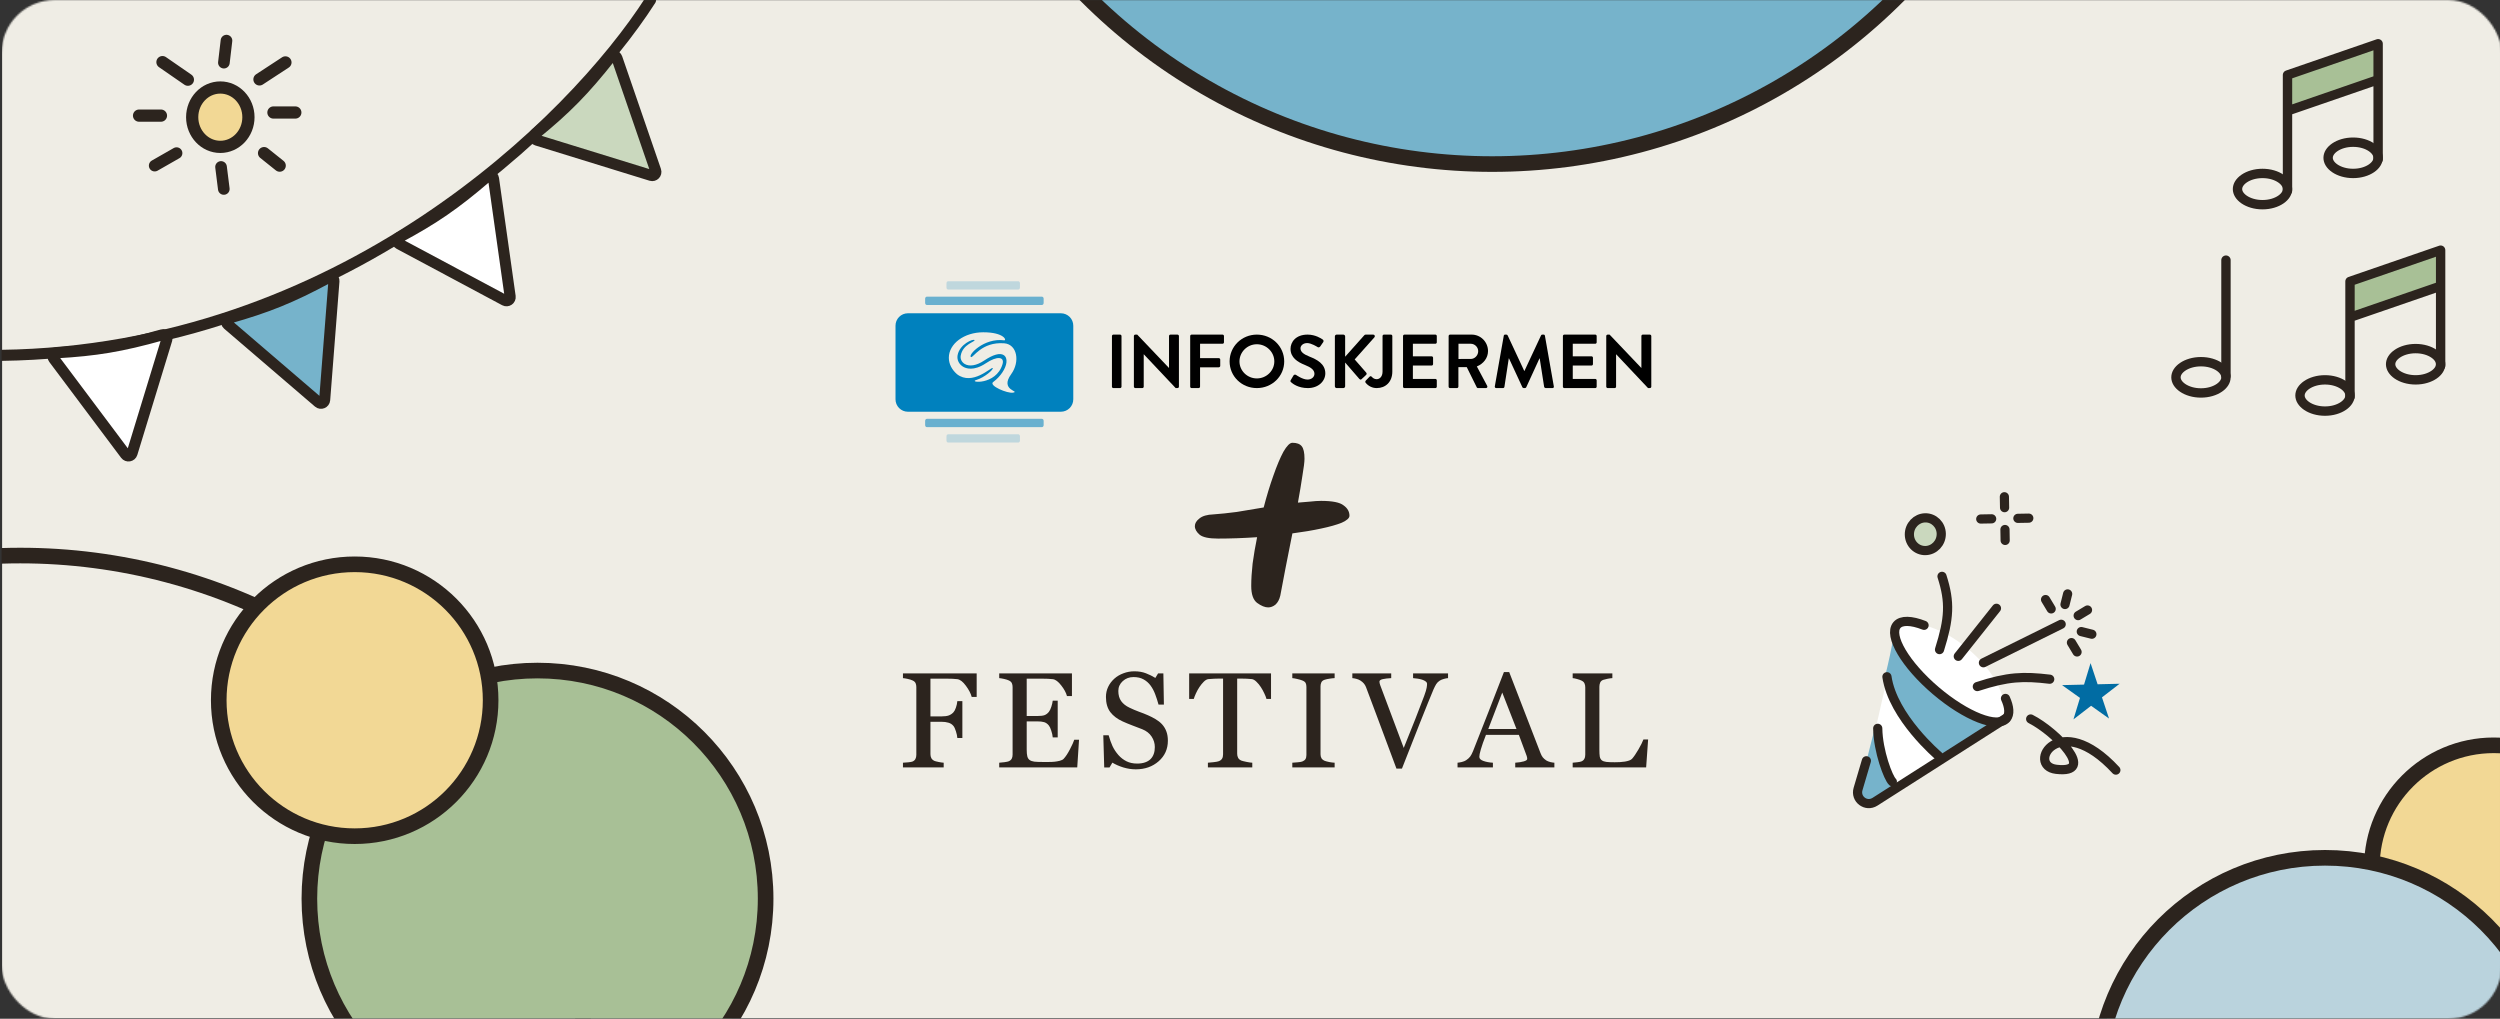 <svg width="1600" height="652" viewBox="0 0 1600 652" fill="none" xmlns="http://www.w3.org/2000/svg">
<rect x="0" y="0" width="1600" height="652" fill="#333333" stroke="none"/>
<g clip-path="url(#clip0_1377_1015)">
<mask id="mask0_1377_1015" style="mask-type:alpha" maskUnits="userSpaceOnUse" x="1" y="0" width="1600" height="652">
<rect x="1" width="1600" height="652" rx="33.986" fill="#EECF5F"/>
</mask>
<g mask="url(#mask0_1377_1015)">
<rect x="1.355" y="-0.33" width="1599" height="652" fill="#EFEDE5"/>
<path d="M141 94C150.941 94 159 85.493 159 75C159 64.507 150.941 56 141 56C131.059 56 123 64.507 123 75C123 85.493 131.059 94 141 94Z" fill="#F2D895" stroke="#2C241E" stroke-width="7.815" stroke-miterlimit="1.5" stroke-linecap="round" stroke-linejoin="round"/>
<path d="M103.98 39.763L120.242 50.996" stroke="#2C241E" stroke-width="7.83" stroke-miterlimit="1.5" stroke-linecap="round" stroke-linejoin="round"/>
<path d="M169 98L179 106" stroke="#2C241E" stroke-width="7.83" stroke-miterlimit="1.5" stroke-linecap="round" stroke-linejoin="round"/>
<path d="M89 74H103" stroke="#2C241E" stroke-width="7.83" stroke-miterlimit="1.5" stroke-linecap="round" stroke-linejoin="round"/>
<path d="M99 106L113 98" stroke="#2C241E" stroke-width="7.448" stroke-miterlimit="1.5" stroke-linecap="round" stroke-linejoin="round"/>
<path d="M143.234 120.941L141.465 106.852" stroke="#2C241E" stroke-width="7.448" stroke-miterlimit="1.5" stroke-linecap="round" stroke-linejoin="round"/>
<path d="M182.668 39.953L166.061 50.81" stroke="#2C241E" stroke-width="7.83" stroke-miterlimit="1.5" stroke-linecap="round" stroke-linejoin="round"/>
<path d="M189 72H175" stroke="#2C241E" stroke-width="7.83" stroke-miterlimit="1.5" stroke-linecap="round" stroke-linejoin="round"/>
<path d="M144.948 26L143.288 40.099" stroke="#2C241E" stroke-width="7.448" stroke-miterlimit="1.5" stroke-linecap="round" stroke-linejoin="round"/>
<circle cx="13" cy="722.556" r="367.002" stroke="#2C241E" stroke-width="9.996"/>
<circle cx="344" cy="575.158" r="146.002" fill="#A8C096" stroke="#2C241E" stroke-width="9.996"/>
<circle cx="1596" cy="555" r="78.002" fill="#F2D895" stroke="#2C241E" stroke-width="9.996"/>
<circle cx="1488" cy="695" r="146.002" fill="#BAD3DD" stroke="#2C241E" stroke-width="9.996"/>
<circle cx="227" cy="448.158" r="87.002" fill="#F2D895" stroke="#2C241E" stroke-width="9.996"/>
<circle cx="955" cy="-262" r="367.002" fill="#76B3CB" stroke="#2C241E" stroke-width="9.996"/>
<path d="M1504 253.105C1504 255.416 1502.63 257.843 1499.74 259.822C1496.86 261.791 1492.72 263.106 1488 263.106C1483.28 263.106 1479.14 261.791 1476.26 259.822C1473.37 257.843 1472 255.416 1472 253.105C1472 250.793 1473.37 248.366 1476.26 246.387C1479.14 244.418 1483.28 243.103 1488 243.103C1492.72 243.103 1496.86 244.418 1499.74 246.387C1502.63 248.366 1504 250.793 1504 253.105Z" stroke="#2C241E" stroke-width="5.998"/>
<path d="M1562 233.105C1562 235.416 1560.63 237.843 1557.74 239.822C1554.86 241.791 1550.72 243.106 1546 243.106C1541.28 243.106 1537.14 241.791 1534.26 239.822C1531.37 237.843 1530 235.416 1530 233.105C1530 230.793 1531.37 228.366 1534.26 226.387C1537.14 224.418 1541.28 223.103 1546 223.103C1550.72 223.103 1554.86 224.418 1557.74 226.387C1560.63 228.366 1562 230.793 1562 233.105Z" stroke="#2C241E" stroke-width="5.998"/>
<path d="M1562 160.105L1504 180.105V203.105L1562 183.105V160.105Z" fill="#A8C096"/>
<path d="M1504 254.105V203.105M1562 234.105V183.105M1504 203.105V180.105L1562 160.105V183.105M1504 203.105L1562 183.105" stroke="#2C241E" stroke-width="5.998" stroke-miterlimit="1.5" stroke-linecap="round" stroke-linejoin="round"/>
<path d="M1464 121C1464 123.311 1462.63 125.738 1459.74 127.717C1456.86 129.687 1452.72 131.001 1448 131.001C1443.28 131.001 1439.14 129.687 1436.26 127.717C1433.37 125.738 1432 123.311 1432 121C1432 118.689 1433.37 116.262 1436.26 114.283C1439.14 112.313 1443.28 110.999 1448 110.999C1452.72 110.999 1456.86 112.313 1459.74 114.283C1462.63 116.262 1464 118.689 1464 121Z" stroke="#2C241E" stroke-width="5.998"/>
<path d="M1522 101C1522 103.311 1520.63 105.738 1517.74 107.717C1514.86 109.687 1510.72 111.001 1506 111.001C1501.28 111.001 1497.14 109.687 1494.26 107.717C1491.37 105.738 1490 103.311 1490 101C1490 98.689 1491.37 96.262 1494.26 94.282C1497.14 92.313 1501.28 90.999 1506 90.999C1510.72 90.999 1514.86 92.313 1517.74 94.282C1520.63 96.262 1522 98.689 1522 101Z" stroke="#2C241E" stroke-width="5.998"/>
<path d="M1522 28L1464 48V71L1522 51V28Z" fill="#A8C096"/>
<path d="M1464 122V71M1522 102V51M1464 71V48L1522 28V51M1464 71L1522 51" stroke="#2C241E" stroke-width="5.998" stroke-miterlimit="1.5" stroke-linecap="round" stroke-linejoin="round"/>
<path d="M1424.62 241.488C1424.62 243.799 1423.25 246.226 1420.36 248.205C1417.48 250.175 1413.34 251.489 1408.62 251.489C1403.9 251.489 1399.75 250.175 1396.88 248.205C1393.98 246.226 1392.62 243.799 1392.62 241.488C1392.62 239.176 1393.98 236.749 1396.88 234.77C1399.75 232.801 1403.9 231.487 1408.62 231.487C1413.34 231.487 1417.48 232.801 1420.36 234.77C1423.25 236.749 1424.62 239.176 1424.62 241.488Z" stroke="#2C241E" stroke-width="5.998"/>
<path d="M1424.62 166.488V189.488V240.488" stroke="#2C241E" stroke-width="5.998" stroke-miterlimit="1.5" stroke-linecap="round" stroke-linejoin="round"/>
<path d="M416.345 0C366.277 78.209 217.176 224.363 1 227.423" stroke="#2C241E" stroke-width="7.081" stroke-linecap="round"/>
<path d="M103.848 214.285C77.337 221.761 61.213 224.312 36.182 225.781C34.297 225.892 33.277 228.057 34.41 229.569L80.35 290.874C81.508 292.42 83.931 291.996 84.496 290.148L106.775 217.253C107.323 215.46 105.652 213.776 103.848 214.285Z" fill="white" stroke="#2C241E" stroke-width="7.081"/>
<path d="M210.215 177.678C185.958 190.728 170.772 196.717 146.656 203.582C144.839 204.099 144.313 206.434 145.747 207.664L203.894 257.541C205.36 258.799 207.634 257.859 207.784 255.934L213.716 179.94C213.862 178.071 211.866 176.79 210.215 177.678Z" fill="#76B3CB" stroke="#2C241E" stroke-width="7.081"/>
<path d="M311.948 112.882C291.088 130.871 277.557 140.003 255.497 151.922C253.836 152.82 253.828 155.214 255.493 156.104L323.053 192.222C324.757 193.132 326.773 191.723 326.503 189.811L315.856 114.334C315.594 112.477 313.368 111.658 311.948 112.882Z" fill="white" stroke="#2C241E" stroke-width="7.081"/>
<path d="M390.728 36.497C373.671 58.124 362.124 69.663 342.733 85.561C341.273 86.759 341.72 89.11 343.525 89.667L416.721 112.276C418.566 112.846 420.278 111.079 419.649 109.253L394.841 37.179C394.231 35.406 391.889 35.025 390.728 36.497Z" fill="#CAD8BE" stroke="#2C241E" stroke-width="7.081"/>
</g>
<path d="M1189.85 512.925L1215.23 401.091C1235.45 390.225 1288.96 428.258 1282.82 461.781L1194.22 516.045C1192.01 517.405 1189.27 515.456 1189.85 512.925Z" fill="white"/>
<path d="M1212.86 401.454C1219.52 437.977 1262.16 458.826 1276.5 463.422L1242.18 483.287C1226.12 469.562 1209.65 441.504 1206.33 433.354C1211.6 412.065 1212.86 401.454 1212.86 401.454Z" fill="#76B3CB"/>
<path d="M1199.8 466.321C1199.95 478.974 1211.6 505.87 1211.6 505.87L1196.57 513.956C1196.57 513.956 1187.81 514.161 1190.26 504.26C1195.49 483.043 1199.8 466.321 1199.8 466.321Z" fill="#76B3CB"/>
<path d="M1242.88 368.863C1248.23 385.51 1247.53 395.879 1241.29 415.748" stroke="#2C241E" stroke-width="5.879" stroke-linecap="round"/>
<path d="M1311.82 434.693C1295 432.699 1285.1 432.988 1265.49 439.404" stroke="#2C241E" stroke-width="5.879" stroke-linecap="round"/>
<path d="M1319.16 399.529L1269.39 424.173" stroke="#2C241E" stroke-width="5.879" stroke-linecap="round"/>
<path d="M1277.74 389.301L1253.3 420.054" stroke="#2C241E" stroke-width="5.879" stroke-linecap="round"/>
<path d="M1231.4 400.198C1223.27 397.031 1216.84 396.732 1214.03 400.052C1208.37 406.726 1219.49 425.502 1238.86 441.988C1258.22 458.474 1278.51 466.428 1284.16 459.754C1286.4 457.106 1286.01 452.553 1283.5 446.994" stroke="#2C241E" stroke-width="5.879" stroke-linecap="round"/>
<path d="M1284.06 459.507L1200 513.107C1194.27 516.761 1187.24 511.463 1189.16 504.942L1194.49 486.894" stroke="#2C241E" stroke-width="5.879" stroke-linecap="round"/>
<path d="M1240.67 483.739C1240.67 483.739 1211.41 459.081 1207.64 433.114" stroke="#2C241E" stroke-width="5.879" stroke-linecap="round"/>
<path d="M1211.1 500.297C1208.57 498.016 1201.95 480.855 1201.75 466.124" stroke="#2C241E" stroke-width="5.879" stroke-linecap="round"/>
<path d="M1336.01 390.398L1330.02 394.001" stroke="#2C241E" stroke-width="5.879" stroke-linecap="round"/>
<path d="M1329.32 417.256L1325.72 411.266" stroke="#2C241E" stroke-width="5.879" stroke-linecap="round"/>
<path d="M1312.75 389.706L1309.15 383.716" stroke="#2C241E" stroke-width="5.879" stroke-linecap="round"/>
<path d="M1321.6 386.887L1323.29 380.103" stroke="#2C241E" stroke-width="5.879" stroke-linecap="round"/>
<path d="M1282.93 324.905L1282.8 317.917" stroke="#2C241E" stroke-width="5.879" stroke-linecap="round"/>
<path d="M1283.3 345.87L1283.18 338.881" stroke="#2C241E" stroke-width="5.879" stroke-linecap="round"/>
<path d="M1298.43 331.617L1291.44 331.742" stroke="#2C241E" stroke-width="5.879" stroke-linecap="round"/>
<path d="M1274.66 332.044L1267.68 332.169" stroke="#2C241E" stroke-width="5.879" stroke-linecap="round"/>
<path d="M1338.8 405.9L1332.02 404.213" stroke="#2C241E" stroke-width="5.879" stroke-linecap="round"/>
<path d="M1242.41 341.648C1242.48 347.488 1237.91 352.232 1232.33 352.365C1226.75 352.499 1222.07 347.976 1222 342.136C1221.93 336.296 1226.5 331.553 1232.08 331.419C1237.66 331.286 1242.34 335.809 1242.41 341.648Z" fill="#CAD8BE" stroke="#2C241E" stroke-width="5.879"/>
<mask id="path-54-inside-1_1377_1015" fill="white">
<rect width="20.896" height="21.044" rx="1.732" transform="matrix(0.954 0.275 -0.284 0.966 1281.65 357.203)"/>
</mask>
<rect width="20.896" height="21.044" rx="1.732" transform="matrix(0.954 0.275 -0.284 0.966 1281.65 357.203)" fill="#DB8A84" stroke="#2C241E" stroke-width="11.757" mask="url(#path-54-inside-1_1377_1015)"/>
<path d="M1337.96 424.383L1342.47 437.937L1356.55 437.6L1345.26 446.313L1349.78 459.866L1338.29 451.697L1327.01 460.41L1331.19 446.649L1319.71 438.481L1333.78 438.144L1337.96 424.383Z" fill="#016CA3"/>
<path d="M1299.62 460.144C1315.68 468.268 1342.39 495.472 1315.98 492.357C1296.52 490.062 1317.58 453.341 1354.15 492.87" stroke="#2C241E" stroke-width="5.879" stroke-linecap="round"/>
<path d="M625.072 446.039H621.893C621.299 443.806 620.056 441.418 618.162 438.874C616.297 436.331 614.503 434.932 612.779 434.678C611.903 434.565 610.857 434.48 609.642 434.423C608.455 434.367 607.098 434.338 605.572 434.338H595.483V458.502H602.393C604.484 458.502 606.109 458.29 607.268 457.866C608.426 457.414 609.416 456.736 610.235 455.831C610.8 455.209 611.309 454.249 611.761 452.949C612.242 451.62 612.553 450.207 612.694 448.709H615.916V472.322H612.694C612.609 471.078 612.312 469.665 611.804 468.082C611.323 466.5 610.8 465.355 610.235 464.649C609.387 463.603 608.313 462.896 607.013 462.529C605.742 462.133 604.201 461.936 602.393 461.936H595.483V482.665C595.483 483.598 595.666 484.432 596.034 485.166C596.401 485.901 597.051 486.495 597.984 486.947C598.408 487.145 599.326 487.385 600.739 487.668C602.152 487.95 603.226 488.106 603.961 488.134V491.144H577.89V488.134C578.738 488.077 579.868 487.993 581.281 487.879C582.695 487.738 583.613 487.569 584.037 487.371C584.885 487.003 585.492 486.466 585.86 485.76C586.255 485.025 586.453 484.149 586.453 483.132V439.722C586.453 438.79 586.298 437.97 585.987 437.263C585.676 436.529 585.026 435.935 584.037 435.483C583.274 435.116 582.242 434.791 580.942 434.508C579.671 434.225 578.653 434.056 577.89 433.999V430.989H625.072V446.039ZM690.58 473.424L689.435 491.144H639.498V488.134C640.345 488.077 641.476 487.964 642.889 487.795C644.302 487.597 645.22 487.399 645.644 487.201C646.549 486.777 647.17 486.226 647.51 485.548C647.877 484.87 648.061 484.008 648.061 482.962V439.722C648.061 438.79 647.905 437.97 647.594 437.263C647.283 436.529 646.633 435.935 645.644 435.483C644.881 435.116 643.85 434.791 642.55 434.508C641.278 434.225 640.261 434.056 639.498 433.999V430.989H686.044V445.488H682.864C682.299 443.34 681.07 441.065 679.176 438.662C677.311 436.232 675.531 434.904 673.835 434.678C672.959 434.565 671.913 434.48 670.698 434.423C669.483 434.367 668.098 434.338 666.544 434.338H657.09V458.248H663.873C666.049 458.248 667.632 458.05 668.621 457.654C669.638 457.23 670.528 456.538 671.291 455.577C671.913 454.757 672.436 453.669 672.86 452.313C673.312 450.928 673.609 449.628 673.75 448.413H676.93V471.94H673.75C673.637 470.584 673.326 469.156 672.818 467.659C672.337 466.132 671.828 465.03 671.291 464.352C670.415 463.25 669.412 462.529 668.282 462.19C667.179 461.851 665.71 461.681 663.873 461.681H657.09V479.74C657.09 481.549 657.217 482.976 657.472 484.022C657.726 485.067 658.221 485.859 658.955 486.396C659.69 486.933 660.693 487.286 661.965 487.456C663.237 487.597 665.046 487.668 667.391 487.668C668.324 487.668 669.553 487.668 671.08 487.668C672.606 487.668 673.892 487.611 674.937 487.498C676.011 487.385 677.113 487.187 678.244 486.904C679.402 486.594 680.222 486.184 680.702 485.675C682.003 484.319 683.359 482.27 684.772 479.528C686.213 476.759 687.132 474.724 687.528 473.424H690.58ZM743.709 463.547C744.981 464.96 745.913 466.514 746.507 468.21C747.128 469.877 747.439 471.827 747.439 474.06C747.439 479.373 745.475 483.753 741.547 487.201C737.619 490.649 732.743 492.373 726.922 492.373C724.237 492.373 721.552 491.963 718.867 491.144C716.182 490.296 713.865 489.278 711.915 488.091L710.092 491.186H706.701L706.107 470.584H709.541C710.247 473.127 711.067 475.43 712 477.493C712.961 479.528 714.218 481.436 715.773 483.216C717.242 484.884 718.952 486.212 720.902 487.201C722.88 488.19 725.169 488.685 727.769 488.685C729.719 488.685 731.415 488.431 732.856 487.922C734.326 487.413 735.513 486.693 736.417 485.76C737.322 484.827 737.986 483.739 738.41 482.496C738.862 481.224 739.088 479.768 739.088 478.129C739.088 475.727 738.41 473.494 737.053 471.431C735.697 469.34 733.676 467.757 730.991 466.684C729.154 465.949 727.049 465.143 724.675 464.267C722.301 463.363 720.252 462.515 718.528 461.724C715.137 460.198 712.494 458.205 710.601 455.746C708.735 453.259 707.803 450.023 707.803 446.039C707.803 443.749 708.269 441.616 709.202 439.637C710.134 437.659 711.463 435.893 713.187 434.338C714.826 432.869 716.762 431.724 718.994 430.905C721.227 430.057 723.559 429.633 725.989 429.633C728.759 429.633 731.231 430.057 733.408 430.905C735.612 431.753 737.619 432.742 739.427 433.872L741.165 430.989H744.557L744.896 450.956H741.462C740.84 448.667 740.134 446.477 739.342 444.385C738.579 442.294 737.576 440.4 736.333 438.705C735.117 437.066 733.634 435.766 731.881 434.805C730.129 433.816 727.981 433.321 725.438 433.321C722.753 433.321 720.464 434.183 718.57 435.907C716.677 437.631 715.73 439.736 715.73 442.223C715.73 444.823 716.338 446.985 717.553 448.709C718.768 450.405 720.535 451.804 722.852 452.906C724.915 453.895 726.936 454.757 728.914 455.492C730.921 456.199 732.856 456.962 734.722 457.781C736.417 458.516 738.042 459.35 739.597 460.282C741.179 461.215 742.55 462.303 743.709 463.547ZM813.455 447.31H810.53C810.276 446.293 809.81 445.092 809.131 443.707C808.481 442.294 807.747 440.966 806.927 439.722C806.079 438.422 805.147 437.292 804.129 436.331C803.14 435.342 802.179 434.776 801.247 434.635C800.37 434.522 799.268 434.437 797.94 434.381C796.612 434.324 795.382 434.296 794.252 434.296H791.793V482.411C791.793 483.344 791.991 484.206 792.387 484.997C792.782 485.76 793.475 486.353 794.464 486.777C794.973 486.975 796.032 487.244 797.643 487.583C799.282 487.922 800.554 488.106 801.459 488.134V491.144H773.056V488.134C773.847 488.077 775.048 487.964 776.659 487.795C778.298 487.625 779.429 487.413 780.051 487.159C780.983 486.791 781.661 486.269 782.085 485.59C782.538 484.884 782.764 483.951 782.764 482.792V434.296H780.305C779.429 434.296 778.341 434.324 777.041 434.381C775.741 434.409 774.497 434.494 773.31 434.635C772.378 434.748 771.403 435.313 770.385 436.331C769.396 437.32 768.478 438.45 767.63 439.722C766.782 440.994 766.033 442.351 765.383 443.792C764.733 445.205 764.281 446.378 764.026 447.31H761.059V430.989H813.455V447.31ZM854.164 491.144H827.075V488.134C827.838 488.077 828.94 487.993 830.382 487.879C831.823 487.766 832.84 487.597 833.434 487.371C834.367 487.003 835.045 486.509 835.469 485.887C835.893 485.237 836.105 484.347 836.105 483.216V439.637C836.105 438.648 835.949 437.829 835.638 437.179C835.327 436.5 834.593 435.935 833.434 435.483C832.586 435.144 831.512 434.833 830.212 434.55C828.94 434.24 827.895 434.056 827.075 433.999V430.989H854.164V433.999C853.288 434.028 852.242 434.141 851.027 434.338C849.811 434.508 848.752 434.734 847.847 435.017C846.773 435.356 846.053 435.907 845.685 436.67C845.318 437.433 845.134 438.281 845.134 439.214V482.75C845.134 483.683 845.332 484.516 845.728 485.251C846.152 485.958 846.858 486.523 847.847 486.947C848.441 487.173 849.402 487.427 850.73 487.71C852.086 487.964 853.231 488.106 854.164 488.134V491.144ZM926.751 433.999C926.016 434.028 925.126 434.197 924.08 434.508C923.034 434.791 922.172 435.144 921.494 435.568C920.533 436.161 919.756 436.924 919.162 437.857C918.597 438.79 918.032 439.892 917.467 441.164C915.573 445.657 912.733 452.666 908.946 462.19C905.159 471.686 901.259 481.591 897.246 491.907H893.727C889.658 480.97 885.729 470.428 881.942 460.282C878.155 450.137 875.583 443.283 874.227 439.722C873.888 438.846 873.436 438.083 872.87 437.433C872.305 436.755 871.556 436.119 870.624 435.525C869.861 435.045 869.013 434.692 868.08 434.466C867.147 434.211 866.285 434.056 865.494 433.999V430.989H890.378V433.999C888.259 434.112 886.464 434.324 884.994 434.635C883.553 434.946 882.832 435.497 882.832 436.288C882.832 436.599 882.889 436.967 883.002 437.391C883.115 437.815 883.214 438.154 883.299 438.408C884.344 441.178 886.04 445.699 888.386 451.974C890.731 458.219 894.066 467.122 898.39 478.68C900.538 473.452 903.011 467.277 905.809 460.155C908.607 453.033 910.486 448.144 911.447 445.488C912.38 442.916 912.917 441.135 913.058 440.146C913.227 439.157 913.312 438.352 913.312 437.73C913.312 437.08 913.016 436.543 912.422 436.119C911.857 435.667 911.094 435.285 910.133 434.974C909.2 434.692 908.254 434.48 907.293 434.338C906.332 434.197 905.357 434.084 904.368 433.999V430.989H926.751V433.999ZM994.801 491.144H969.748V488.134C971.952 487.993 973.775 487.71 975.216 487.286C976.686 486.862 977.421 486.339 977.421 485.718C977.421 485.463 977.393 485.152 977.336 484.785C977.279 484.417 977.195 484.092 977.082 483.81L972.079 470.329H951.011C950.219 472.308 949.569 474.031 949.061 475.501C948.58 476.971 948.142 478.327 947.746 479.571C947.379 480.786 947.125 481.775 946.983 482.538C946.842 483.301 946.771 483.923 946.771 484.403C946.771 485.534 947.662 486.41 949.442 487.032C951.223 487.653 953.229 488.021 955.462 488.134V491.144H932.824V488.134C933.559 488.077 934.478 487.922 935.58 487.668C936.682 487.385 937.586 487.018 938.293 486.565C939.423 485.802 940.3 485.011 940.921 484.191C941.543 483.344 942.151 482.185 942.744 480.715C945.768 473.169 949.103 464.691 952.749 455.28C956.394 445.869 959.644 437.49 962.499 430.142H965.89L985.942 482.029C986.365 483.132 986.846 484.022 987.383 484.7C987.92 485.378 988.669 486.043 989.63 486.693C990.28 487.088 991.128 487.427 992.173 487.71C993.219 487.964 994.095 488.106 994.801 488.134V491.144ZM970.553 466.556L961.439 443.241L952.494 466.556H970.553ZM1054.8 473.254L1053.53 491.144H1006.51V488.134C1007.19 488.077 1008.17 487.978 1009.44 487.837C1010.74 487.696 1011.64 487.512 1012.15 487.286C1013 486.919 1013.61 486.382 1013.97 485.675C1014.37 484.969 1014.57 484.064 1014.57 482.962V439.892C1014.57 438.931 1014.4 438.083 1014.06 437.348C1013.75 436.613 1013.11 436.02 1012.15 435.568C1011.5 435.229 1010.58 434.904 1009.4 434.593C1008.24 434.254 1007.28 434.056 1006.51 433.999V430.989H1031.91V433.999C1031.12 434.028 1030.08 434.169 1028.81 434.423C1027.57 434.678 1026.66 434.904 1026.1 435.102C1025.14 435.441 1024.47 436.02 1024.11 436.84C1023.77 437.659 1023.6 438.535 1023.6 439.468V479.867C1023.6 481.733 1023.68 483.188 1023.85 484.234C1024.05 485.251 1024.49 486.043 1025.17 486.608C1025.82 487.116 1026.78 487.456 1028.05 487.625C1029.35 487.766 1031.16 487.837 1033.47 487.837C1034.52 487.837 1035.61 487.809 1036.74 487.752C1037.87 487.696 1038.94 487.583 1039.96 487.413C1040.95 487.244 1041.85 487.018 1042.67 486.735C1043.52 486.424 1044.14 486.043 1044.54 485.59C1045.7 484.29 1047.04 482.326 1048.57 479.698C1050.12 477.041 1051.19 474.893 1051.79 473.254H1054.8Z" fill="#2C241E"/>
<path d="M811.637 388.741C809.571 388.741 807.21 387.782 804.554 385.864C802.045 383.946 800.791 380.33 800.791 375.018C800.791 370.738 801.086 365.943 801.676 360.63C802.414 355.17 803.373 349.563 804.554 343.808C795.7 344.398 787.362 344.693 779.541 344.693C773.786 344.693 769.876 343.881 767.81 342.258C765.744 340.487 764.711 338.643 764.711 336.724C764.711 334.954 765.67 333.33 767.588 331.855C769.507 330.232 772.532 329.346 776.664 329.199C780.943 328.903 785.887 328.387 791.494 327.649C797.102 326.764 802.857 325.805 808.759 324.772C810.678 317.393 812.744 310.605 814.957 304.408C817.171 298.062 819.31 292.971 821.376 289.134C823.59 285.298 825.508 283.379 827.131 283.379C829.935 283.379 831.927 284.117 833.108 285.593C834.288 287.069 834.879 289.725 834.879 293.561C834.879 295.627 834.436 299.243 833.55 304.408C832.813 309.425 831.853 315.18 830.673 321.673C833.477 321.378 836.133 321.156 838.641 321.009C841.15 320.714 843.437 320.566 845.503 320.566C852.734 320.566 857.53 321.525 859.891 323.444C862.4 325.214 863.654 327.428 863.654 330.084C863.654 331.56 862.031 333.035 858.784 334.511C855.538 335.839 851.111 337.093 845.503 338.274C840.043 339.454 833.919 340.487 827.131 341.373C825.656 349.046 824.18 356.498 822.704 363.729C821.376 370.812 820.269 376.641 819.384 381.216C818.794 383.724 817.761 385.643 816.285 386.971C814.81 388.151 813.26 388.741 811.637 388.741Z" fill="#2C241E"/>
<path fill-rule="evenodd" clip-rule="evenodd" d="M592.086 193.854C592.086 194.587 592.564 195.183 593.148 195.183H666.874C667.46 195.183 667.935 194.578 667.935 193.854V191.202C667.935 190.469 667.46 189.876 666.874 189.876H593.148C592.564 189.876 592.086 190.481 592.086 191.202V193.854Z" fill="#0081BE" fill-opacity="0.56"/>
<path fill-rule="evenodd" clip-rule="evenodd" d="M592.086 272.039C592.086 272.772 592.564 273.365 593.148 273.365H666.874C667.46 273.365 667.935 272.76 667.935 272.039V269.381C667.935 268.648 667.46 268.052 666.874 268.052H593.148C592.564 268.052 592.086 268.657 592.086 269.381V272.039Z" fill="#0081BE" fill-opacity="0.56"/>
<path fill-rule="evenodd" clip-rule="evenodd" d="M605.742 183.984C605.742 184.72 606.217 185.313 606.807 185.313H651.701C652.288 185.313 652.766 184.708 652.766 183.984V181.329C652.766 180.606 652.288 180 651.701 180H606.807C606.202 180 605.742 180.606 605.742 181.329V183.984Z" fill="#0081BE" fill-opacity="0.2"/>
<path fill-rule="evenodd" clip-rule="evenodd" d="M605.742 281.912C605.742 282.645 606.217 283.241 606.807 283.241H651.701C652.288 283.241 652.766 282.636 652.766 281.912V279.257C652.766 278.521 652.288 277.928 651.701 277.928H606.807C606.202 277.928 605.742 278.533 605.742 279.257V281.912Z" fill="#0081BE" fill-opacity="0.2"/>
<path d="M679.016 200.497H581.005C578.906 200.508 576.896 201.353 575.419 202.846C573.941 204.339 573.116 206.358 573.125 208.46V255.545C573.117 257.646 573.943 259.665 575.421 261.157C576.899 262.65 578.909 263.494 581.008 263.504H679.019C681.118 263.494 683.128 262.65 684.605 261.157C686.083 259.665 686.908 257.646 686.899 255.545V208.46C686.904 207.419 686.704 206.387 686.31 205.424C685.917 204.46 685.337 203.584 684.605 202.844C683.873 202.105 683.003 201.517 682.044 201.114C681.085 200.711 680.056 200.502 679.016 200.497V200.497ZM648.418 251.288C644.897 252.018 632.476 246.774 635.661 244.473H635.683C640.523 240.797 643.656 235.856 644.122 231.984C644.382 229.81 643.753 228.13 642.347 227.246C639.899 225.711 635.583 226.925 629.865 230.752C625.053 233.976 620.37 234.779 617.345 232.898C615.53 231.778 614.495 229.795 614.855 227.639C616.111 220.17 624.348 218.708 623.685 217.67C623.023 216.631 614.084 220.213 612.844 227.406C612.335 230.364 613.793 233.098 616.286 234.648C618.071 235.756 623.071 237.764 630.982 232.465C638.087 227.706 643.082 228.193 641.599 233.132C637.44 246.919 619.471 244.745 624.765 243.207C630.171 241.639 636.281 236.171 635.28 235.529C634.279 234.888 622.397 247.071 612.511 239.508C609.238 236.665 607.256 232.98 607.256 228.953C607.256 219.952 617.115 212.659 629.276 212.659C642.843 212.659 644.452 218.057 642.655 217.806C629.732 216.059 619.245 227.328 621.42 228.527C622.778 229.274 628.12 218.623 642.667 219.707C650.989 220.313 652.98 231.469 647.144 239.477C639.545 249.895 653.107 250.316 648.418 251.288Z" fill="#0081BE"/>
<path d="M711.637 247.471C711.65 247.711 711.748 247.938 711.913 248.105C712.078 248.272 712.297 248.368 712.526 248.374H716.873C717.102 248.368 717.321 248.272 717.486 248.105C717.651 247.938 717.749 247.711 717.762 247.471V215.046C717.749 214.806 717.651 214.58 717.486 214.413C717.321 214.245 717.102 214.149 716.873 214.144H712.538C712.308 214.149 712.089 214.245 711.925 214.413C711.76 214.58 711.661 214.806 711.648 215.046L711.637 247.471Z" fill="black"/>
<path d="M725.69 247.471C725.704 247.711 725.807 247.938 725.979 248.105C726.151 248.272 726.379 248.368 726.618 248.374H731.058C731.299 248.376 731.531 248.283 731.705 248.114C731.878 247.945 731.977 247.714 731.982 247.471V226.742H732.033L752.416 248.359H753.586C753.823 248.367 754.054 248.28 754.228 248.117C754.402 247.954 754.505 247.728 754.513 247.489V215.046C754.5 214.806 754.397 214.58 754.225 214.413C754.053 214.245 753.825 214.149 753.586 214.144H749.098C748.856 214.141 748.624 214.235 748.45 214.403C748.277 214.572 748.176 214.803 748.171 215.046V235.468H748.123L727.836 214.159H726.615C726.378 214.151 726.147 214.237 725.973 214.399C725.8 214.562 725.697 214.787 725.688 215.025L725.69 247.471Z" fill="black"/>
<path d="M761.719 247.447C761.719 247.569 761.743 247.69 761.789 247.802C761.835 247.915 761.903 248.017 761.989 248.104C762.074 248.19 762.176 248.258 762.288 248.304C762.399 248.351 762.519 248.374 762.64 248.374H767.112C767.354 248.367 767.584 248.267 767.756 248.095C767.927 247.923 768.028 247.691 768.037 247.447V235.075H780.028C780.271 235.067 780.5 234.966 780.672 234.794C780.844 234.621 780.944 234.389 780.953 234.145V230.133C780.944 229.889 780.843 229.658 780.672 229.486C780.5 229.314 780.27 229.214 780.028 229.206H768.037V220.003H782.414C782.535 220.004 782.655 219.98 782.767 219.933C782.879 219.887 782.981 219.818 783.067 219.732C783.153 219.645 783.221 219.543 783.268 219.43C783.314 219.317 783.338 219.196 783.338 219.073V215.074C783.338 214.951 783.314 214.83 783.268 214.717C783.221 214.604 783.153 214.501 783.067 214.415C782.981 214.328 782.879 214.26 782.767 214.213C782.655 214.167 782.535 214.143 782.414 214.144H762.64C762.519 214.143 762.399 214.167 762.287 214.214C762.175 214.26 762.073 214.329 761.988 214.415C761.902 214.501 761.834 214.604 761.788 214.717C761.742 214.83 761.718 214.951 761.719 215.074V247.447Z" fill="black"/>
<path d="M786.945 231.302C786.945 240.812 794.679 248.374 804.39 248.374C814.101 248.374 821.896 240.812 821.896 231.302C821.896 221.793 814.122 214.144 804.405 214.144C794.687 214.144 786.945 221.802 786.945 231.302ZM793.263 231.302C793.263 225.309 798.269 220.318 804.39 220.318C810.511 220.318 815.564 225.309 815.564 231.302C815.564 237.296 810.508 242.194 804.39 242.194C798.271 242.194 793.263 237.293 793.263 231.302Z" fill="black"/>
<path d="M826.334 244.666C827.306 245.569 830.903 248.374 837.023 248.374C843.874 248.374 848.199 243.86 848.199 238.96C848.199 232.827 842.759 230.07 838.046 228.216C834.109 226.648 832.31 225.125 832.31 222.892C832.31 221.369 833.814 219.564 836.587 219.564C839.261 219.564 842.951 221.941 843.342 222.179C843.925 222.558 844.653 222.179 845.041 221.607L846.888 218.899C847.048 218.648 847.107 218.345 847.051 218.053C846.995 217.761 846.829 217.501 846.587 217.328C845.616 216.614 841.826 214.144 836.87 214.144C829.143 214.144 825.937 219.04 825.937 223.271C825.937 228.881 830.506 231.734 835.071 233.54C839.152 235.159 841.243 236.823 841.243 239.258C841.243 241.302 839.348 242.921 836.822 242.921C833.664 242.921 829.727 240.116 829.483 239.971C829.355 239.877 829.209 239.811 829.054 239.777C828.899 239.742 828.739 239.741 828.583 239.772C828.428 239.804 828.281 239.867 828.151 239.959C828.022 240.051 827.913 240.169 827.832 240.305L826.084 243.252C825.654 243.986 825.898 244.224 826.334 244.666Z" fill="black"/>
<path d="M854.32 247.216C854.32 247.37 854.349 247.522 854.407 247.664C854.466 247.806 854.551 247.935 854.66 248.043C854.768 248.151 854.896 248.236 855.037 248.293C855.178 248.349 855.329 248.377 855.481 248.374H859.732C860.036 248.372 860.328 248.25 860.545 248.034C860.761 247.818 860.886 247.524 860.892 247.216V232.024L869.949 242.481C870.718 243.248 871.137 242.908 871.395 242.655L874.052 240.184C874.821 239.673 874.821 238.909 874.307 238.398L866.999 230.04L879.621 215.879C879.761 215.732 879.854 215.545 879.888 215.343C879.923 215.141 879.896 214.933 879.813 214.746C879.73 214.56 879.593 214.402 879.421 214.295C879.248 214.188 879.048 214.135 878.846 214.145H874.007C873.828 214.147 873.651 214.192 873.491 214.276C873.332 214.359 873.193 214.479 873.087 214.626L860.892 228.305V215.299C860.886 214.991 860.76 214.699 860.544 214.483C860.327 214.268 860.036 214.146 859.732 214.145H855.481C855.329 214.141 855.179 214.169 855.038 214.225C854.897 214.282 854.769 214.367 854.661 214.474C854.552 214.582 854.467 214.71 854.408 214.852C854.35 214.994 854.32 215.146 854.32 215.299V247.216Z" fill="black"/>
<path d="M873.932 244.854C874.799 245.967 875.897 246.861 877.146 247.471C878.394 248.08 879.759 248.389 881.138 248.373C886.679 248.373 891.084 244.517 891.084 237.813V215.047C891.08 214.803 890.983 214.572 890.814 214.403C890.645 214.234 890.419 214.14 890.184 214.144H885.732C885.498 214.141 885.272 214.235 885.103 214.404C884.934 214.573 884.837 214.804 884.831 215.047V237.813C884.831 241.14 882.891 242.684 881.054 242.684C879.491 242.684 878.544 241.814 877.928 241.14C877.503 240.706 877.03 240.61 876.507 241.092L874.046 243.647C873.903 243.808 873.814 244.013 873.794 244.231C873.773 244.449 873.822 244.668 873.932 244.854V244.854Z" fill="black"/>
<path d="M927.109 247.446C927.109 247.567 927.132 247.688 927.178 247.8C927.224 247.913 927.291 248.015 927.376 248.101C927.461 248.187 927.562 248.255 927.673 248.302C927.784 248.349 927.903 248.373 928.024 248.373H932.459C932.699 248.364 932.928 248.264 933.097 248.092C933.267 247.92 933.366 247.689 933.373 247.446V234.975H938.735L945.145 247.933C945.218 248.073 945.33 248.189 945.467 248.267C945.603 248.345 945.759 248.382 945.916 248.373H950.98C951.147 248.381 951.314 248.343 951.461 248.263C951.609 248.182 951.732 248.062 951.816 247.916C951.901 247.77 951.944 247.603 951.941 247.433C951.938 247.264 951.888 247.098 951.799 246.955L945.183 234.535C949.377 232.823 952.332 229.155 952.332 224.656C952.317 221.855 951.202 219.174 949.232 217.203C947.262 215.232 944.599 214.132 941.826 214.144H928.039C927.918 214.144 927.799 214.168 927.687 214.215C927.576 214.261 927.475 214.33 927.39 214.416C927.305 214.503 927.238 214.605 927.192 214.718C927.147 214.831 927.124 214.952 927.124 215.074L927.109 247.446ZM933.424 229.741V220.003H941.278C943.834 220.003 946.044 222.155 946.044 224.746C946.044 227.484 943.825 229.732 941.278 229.732L933.424 229.741Z" fill="black"/>
<path d="M1000.25 247.447C1000.25 247.569 1000.27 247.69 1000.32 247.803C1000.37 247.915 1000.44 248.018 1000.52 248.104C1000.61 248.19 1000.71 248.258 1000.82 248.304C1000.93 248.351 1001.05 248.374 1001.17 248.374H1020.95C1021.07 248.374 1021.19 248.351 1021.3 248.304C1021.41 248.258 1021.51 248.19 1021.6 248.104C1021.68 248.018 1021.75 247.915 1021.8 247.803C1021.84 247.69 1021.87 247.569 1021.87 247.447V243.435C1021.87 243.313 1021.85 243.192 1021.8 243.079C1021.75 242.966 1021.68 242.863 1021.6 242.777C1021.51 242.69 1021.41 242.622 1021.3 242.575C1021.19 242.529 1021.07 242.505 1020.95 242.505H1006.57V233.949H1018.56C1018.69 233.95 1018.81 233.926 1018.92 233.879C1019.03 233.833 1019.13 233.764 1019.22 233.678C1019.3 233.592 1019.37 233.489 1019.42 233.376C1019.46 233.263 1019.49 233.142 1019.49 233.019V228.959C1019.48 228.715 1019.38 228.483 1019.21 228.311C1019.04 228.139 1018.81 228.039 1018.56 228.033H1006.57V220.003H1020.95C1021.07 220.004 1021.19 219.98 1021.3 219.933C1021.41 219.887 1021.51 219.818 1021.6 219.732C1021.68 219.645 1021.75 219.543 1021.8 219.43C1021.85 219.317 1021.87 219.196 1021.87 219.073V215.074C1021.87 214.951 1021.85 214.83 1021.8 214.717C1021.75 214.604 1021.68 214.501 1021.6 214.415C1021.51 214.328 1021.41 214.26 1021.3 214.213C1021.19 214.167 1021.07 214.143 1020.95 214.144H1001.19C1001.06 214.143 1000.94 214.167 1000.83 214.213C1000.72 214.26 1000.62 214.328 1000.53 214.415C1000.45 214.501 1000.38 214.604 1000.33 214.717C1000.29 214.83 1000.26 214.951 1000.26 215.074L1000.25 247.447Z" fill="black"/>
<path d="M1028 247.471C1028.01 247.711 1028.12 247.938 1028.29 248.105C1028.46 248.272 1028.69 248.368 1028.93 248.374H1033.36C1033.61 248.376 1033.84 248.283 1034.01 248.114C1034.19 247.945 1034.29 247.714 1034.29 247.471V226.742H1034.34L1054.73 248.359H1055.9C1056.14 248.367 1056.37 248.28 1056.54 248.117C1056.71 247.954 1056.82 247.728 1056.83 247.489V215.046C1056.81 214.806 1056.71 214.58 1056.54 214.413C1056.37 214.245 1056.14 214.149 1055.9 214.144H1051.41C1051.17 214.141 1050.94 214.235 1050.76 214.404C1050.59 214.573 1050.49 214.804 1050.49 215.046V235.468H1050.43L1030.15 214.159H1028.93C1028.69 214.151 1028.46 214.237 1028.29 214.399C1028.11 214.562 1028.01 214.787 1028 215.025V247.471Z" fill="black"/>
<path d="M956.68 247.262C956.648 247.399 956.648 247.542 956.681 247.679C956.713 247.815 956.776 247.943 956.865 248.05C956.955 248.158 957.067 248.243 957.195 248.298C957.322 248.353 957.46 248.378 957.598 248.37H961.945C962.148 248.362 962.343 248.287 962.499 248.157C962.656 248.027 962.767 247.848 962.814 247.648L965.617 229.379H965.762L974.311 247.813C974.381 247.974 974.496 248.111 974.642 248.205C974.788 248.299 974.959 248.347 975.132 248.343H975.994C976.169 248.354 976.342 248.309 976.49 248.214C976.637 248.119 976.751 247.978 976.815 247.813L985.269 229.379H985.411L988.262 247.648C988.328 247.847 988.45 248.021 988.614 248.15C988.777 248.278 988.974 248.355 989.181 248.37H993.575C993.713 248.384 993.853 248.363 993.981 248.308C994.109 248.254 994.222 248.168 994.308 248.057C994.395 247.947 994.453 247.817 994.477 247.678C994.501 247.539 994.491 247.396 994.446 247.262L988.745 214.868C988.721 214.657 988.616 214.464 988.454 214.33C988.292 214.195 988.085 214.129 987.877 214.146H987.103C986.935 214.132 986.766 214.171 986.619 214.257C986.472 214.343 986.355 214.472 986.283 214.628L975.656 237.379H975.511L964.882 214.628C964.804 214.477 964.685 214.352 964.54 214.267C964.395 214.182 964.229 214.14 964.061 214.146H963.288C963.079 214.129 962.872 214.195 962.71 214.33C962.548 214.464 962.444 214.657 962.42 214.868L956.68 247.262Z" fill="black"/>
<path d="M897.93 247.447C897.93 247.569 897.954 247.69 898.001 247.803C898.048 247.915 898.116 248.018 898.201 248.104C898.287 248.19 898.389 248.258 898.501 248.304C898.613 248.351 898.733 248.374 898.853 248.374H918.625C918.746 248.374 918.866 248.351 918.978 248.304C919.09 248.258 919.191 248.19 919.277 248.104C919.363 248.018 919.431 247.915 919.478 247.803C919.524 247.69 919.549 247.569 919.549 247.447V243.435C919.548 243.188 919.45 242.952 919.277 242.778C919.104 242.603 918.87 242.505 918.625 242.505H904.244V233.949H916.244C916.365 233.95 916.485 233.926 916.597 233.879C916.71 233.833 916.811 233.764 916.897 233.678C916.983 233.592 917.051 233.489 917.098 233.376C917.144 233.263 917.168 233.142 917.168 233.019V228.959C917.159 228.716 917.059 228.484 916.887 228.312C916.716 228.14 916.486 228.04 916.244 228.033H904.244V220.003H918.625C918.746 220.004 918.866 219.98 918.978 219.933C919.09 219.887 919.192 219.818 919.278 219.732C919.364 219.645 919.432 219.543 919.479 219.43C919.525 219.317 919.549 219.196 919.549 219.073V215.074C919.549 214.951 919.525 214.83 919.479 214.717C919.432 214.604 919.364 214.501 919.278 214.415C919.192 214.328 919.09 214.26 918.978 214.213C918.866 214.167 918.746 214.143 918.625 214.144H898.865C898.744 214.143 898.624 214.167 898.512 214.213C898.4 214.26 898.298 214.328 898.212 214.415C898.127 214.501 898.058 214.604 898.012 214.717C897.966 214.83 897.942 214.951 897.942 215.074L897.93 247.447Z" fill="black"/>
</g>
<defs>
<clipPath id="clip0_1377_1015">
<rect width="1600" height="652" fill="white"/>
</clipPath>
</defs>
</svg>
